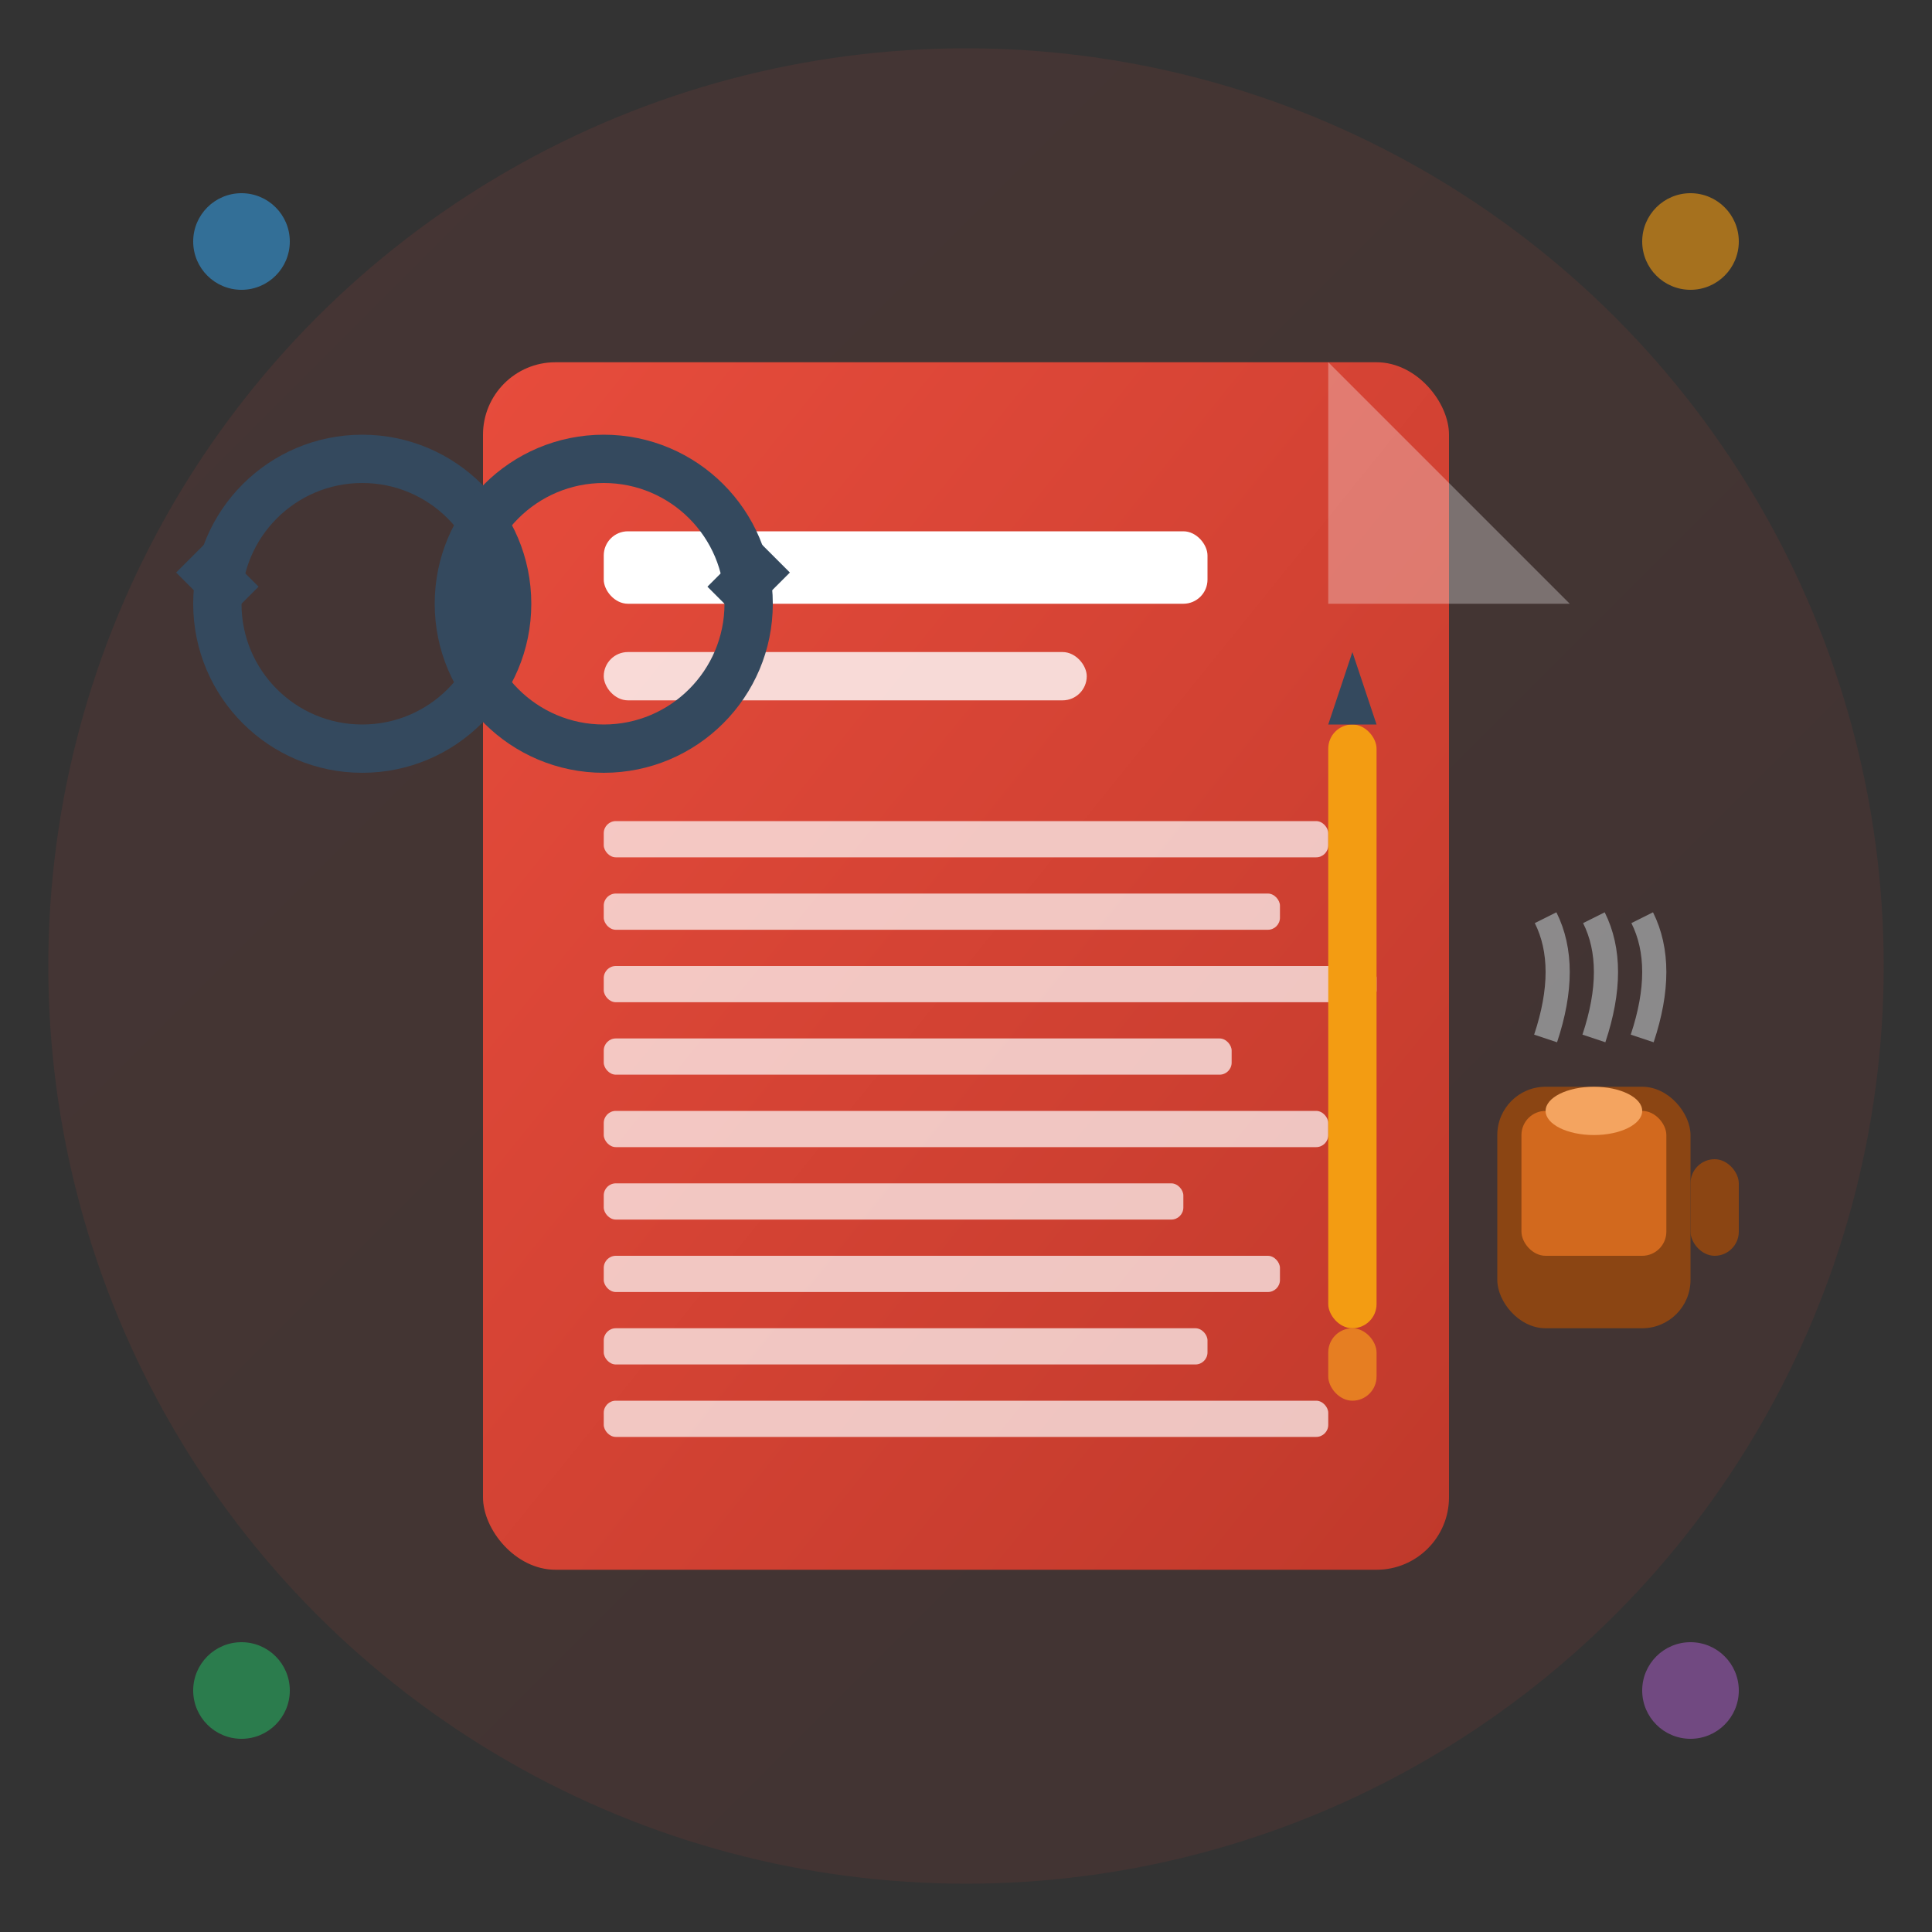 <svg width="80" height="80" viewBox="0 0 80 80" fill="none" xmlns="http://www.w3.org/2000/svg">
  <rect x="0" y="0" width="80" height="80" fill="#333333" stroke="none"/>
  <defs>
    <linearGradient id="blogGradient" x1="0%" y1="0%" x2="100%" y2="100%">
      <stop offset="0%" style="stop-color:#e74c3c;stop-opacity:1" />
      <stop offset="100%" style="stop-color:#c0392b;stop-opacity:1" />
    </linearGradient>
  </defs>
  
  <!-- Background circle -->
  <circle cx="40" cy="40" r="38" fill="url(#blogGradient)" opacity="0.1"/>
  
  <!-- Main document/article shape -->
  <rect x="20" y="15" width="40" height="50" fill="url(#blogGradient)" rx="3"/>
  
  <!-- Document corner fold -->
  <polygon points="55,15 55,25 65,25" fill="white" opacity="0.3"/>
  
  <!-- Article title -->
  <rect x="25" y="22" width="25" height="3" fill="white" rx="1"/>
  <rect x="25" y="27" width="20" height="2" fill="white" opacity="0.8" rx="1"/>
  
  <!-- Article content lines -->
  <rect x="25" y="34" width="30" height="1.5" fill="white" opacity="0.7" rx="0.5"/>
  <rect x="25" y="37" width="28" height="1.5" fill="white" opacity="0.7" rx="0.5"/>
  <rect x="25" y="40" width="32" height="1.5" fill="white" opacity="0.7" rx="0.5"/>
  <rect x="25" y="43" width="26" height="1.5" fill="white" opacity="0.7" rx="0.5"/>
  <rect x="25" y="46" width="30" height="1.5" fill="white" opacity="0.7" rx="0.5"/>
  <rect x="25" y="49" width="24" height="1.5" fill="white" opacity="0.7" rx="0.5"/>
  <rect x="25" y="52" width="28" height="1.5" fill="white" opacity="0.7" rx="0.5"/>
  <rect x="25" y="55" width="25" height="1.5" fill="white" opacity="0.7" rx="0.5"/>
  <rect x="25" y="58" width="30" height="1.5" fill="white" opacity="0.7" rx="0.5"/>
  
  <!-- Pen/pencil -->
  <rect x="55" y="30" width="2" height="25" fill="#f39c12" rx="1"/>
  <polygon points="55,30 57,30 56,27" fill="#34495e"/>
  <rect x="55" y="55" width="2" height="3" fill="#e67e22" rx="1"/>
  
  <!-- Reading glasses -->
  <circle cx="15" cy="25" r="6" fill="none" stroke="#34495e" stroke-width="2"/>
  <circle cx="25" cy="25" r="6" fill="none" stroke="#34495e" stroke-width="2"/>
  <line x1="19" y1="25" x2="21" y2="25" stroke="#34495e" stroke-width="2"/>
  <line x1="10" y1="25" x2="8" y2="23" stroke="#34495e" stroke-width="2"/>
  <line x1="30" y1="25" x2="32" y2="23" stroke="#34495e" stroke-width="2"/>
  
  <!-- Coffee cup -->
  <rect x="62" y="45" width="8" height="10" fill="#8B4513" rx="2"/>
  <rect x="63" y="46" width="6" height="6" fill="#D2691E" rx="1"/>
  <ellipse cx="66" cy="46" rx="2" ry="1" fill="#F4A460"/>
  <rect x="70" y="48" width="2" height="4" fill="#8B4513" rx="1"/>
  
  <!-- Steam from coffee -->
  <path d="M 64 43 Q 65 40 64 38" stroke="#bdc3c7" stroke-width="1" fill="none" opacity="0.6"/>
  <path d="M 66 43 Q 67 40 66 38" stroke="#bdc3c7" stroke-width="1" fill="none" opacity="0.6"/>
  <path d="M 68 43 Q 69 40 68 38" stroke="#bdc3c7" stroke-width="1" fill="none" opacity="0.6"/>
  
  <!-- Decorative elements -->
  <circle cx="10" cy="10" r="2" fill="#3498db" opacity="0.6"/>
  <circle cx="70" cy="10" r="2" fill="#f39c12" opacity="0.6"/>
  <circle cx="10" cy="70" r="2" fill="#27ae60" opacity="0.6"/>
  <circle cx="70" cy="70" r="2" fill="#9b59b6" opacity="0.6"/>
</svg>
